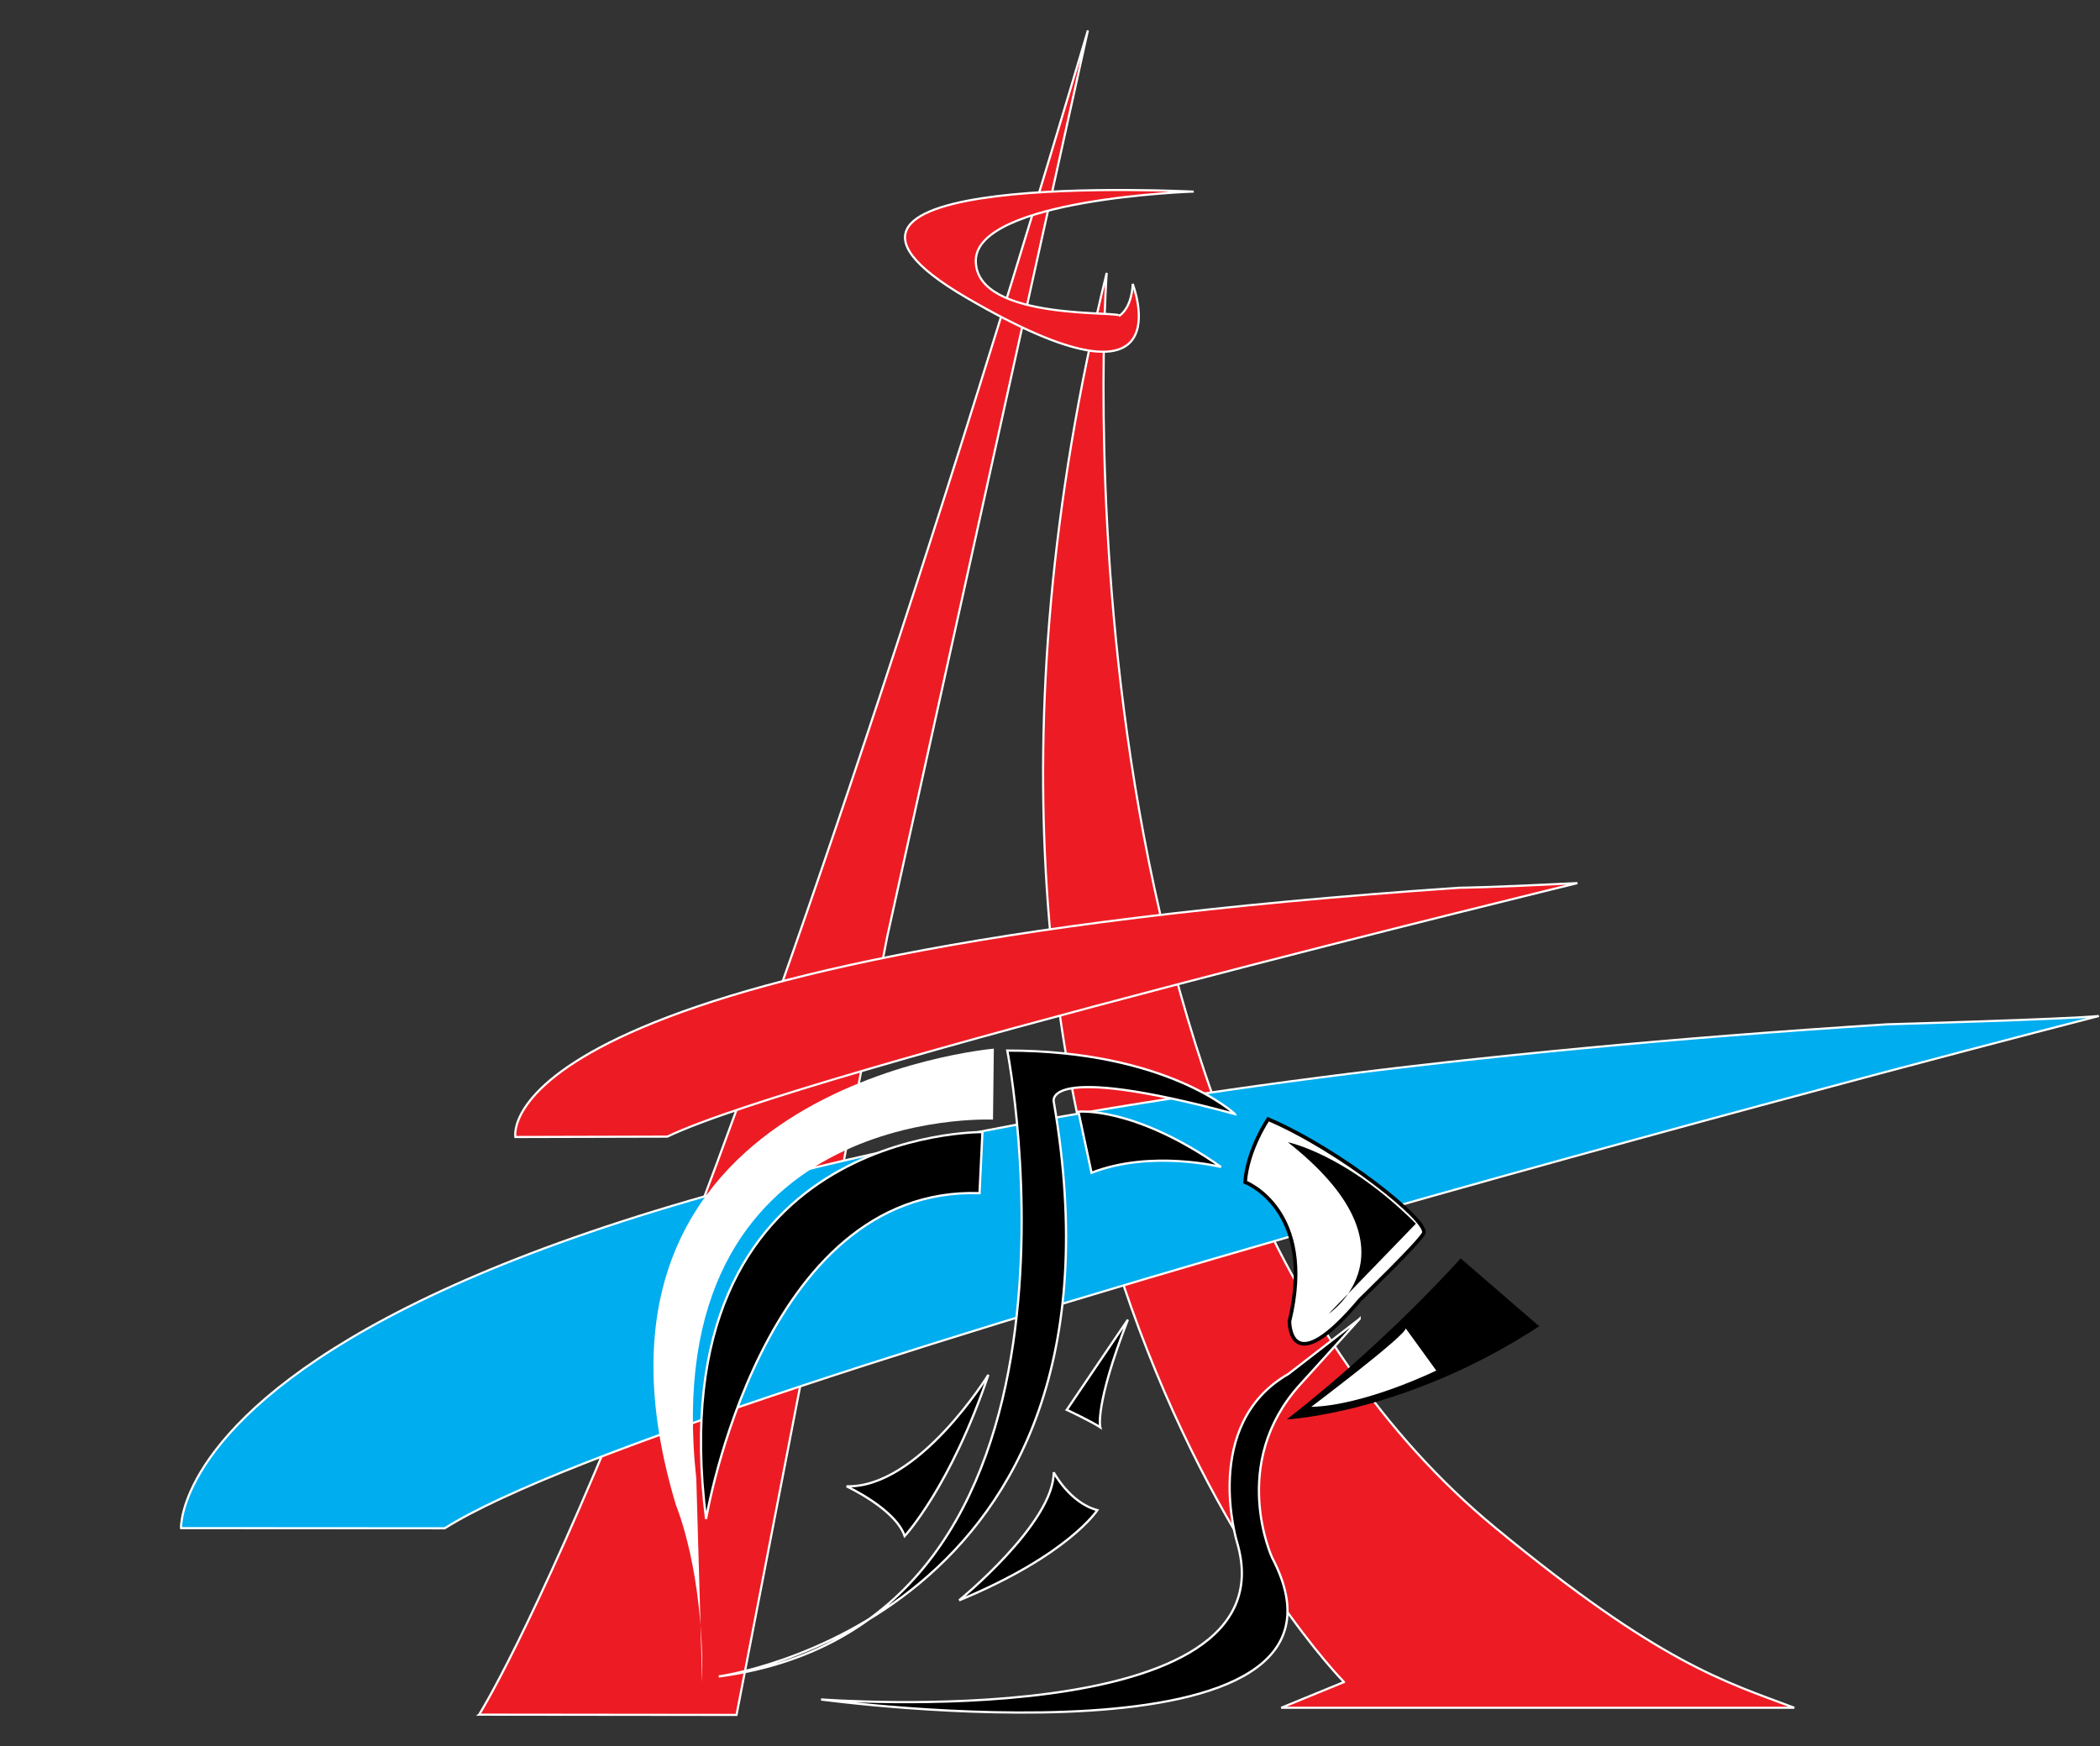 <svg width="350" height="291.06" version="1.1" xmlns="http://www.w3.org/2000/svg"><rect width="100%" height="100%" fill="#333333" stroke="none"/><g transform="translate(-456.25,-209)"><path d="m680.24 489.39s-77.845-78.619-39.541-234.9c0 0-10.78 146.87 64.732 209.15 27.503 22.68 38.228 25.66 49.866 30.047h-85.51l10.454-4.289z" style="fill:#ed1c24"/><path d="m680.24 489.39s-77.845-78.619-39.541-234.9c0 0-10.78 146.87 64.732 209.15 27.503 22.68 38.228 25.66 49.866 30.047h-85.51l10.454-4.289z" style="fill:none;stroke-width:.358;stroke:#ffffff"/><path d="m536.1 494.83c-1e-5 0 33.84-53.245 101.47-280.77l-33.457 151.13-25.11 129.69-42.908-.046z" style="fill:#ed1c24"/><path d="m536.1 494.83c-1e-5 0 33.84-53.245 101.47-280.77l-33.457 151.13-25.11 129.69-42.908-.046z" style="fill:none;stroke-width:.358;stroke:#ffffff"/><path d="m486.42 463.74c0-4e-5-3.001-65.605 284.34-83.986-2e-5-1e-5 29.918-.847 35.301-1.385 0-5e-5-236.72 60.738-275.69 85.398l-43.948-.026z" style="fill:#00adef"/><path d="m486.42 463.74c0-4e-5-3.001-65.605 284.34-83.986-2e-5-1e-5 29.918-.847 35.301-1.385 0-5e-5-236.72 60.738-275.69 85.398l-43.948-.026z" style="fill:none;stroke-width:.358;stroke:#ffffff"/><path d="m542.15 398.54s-6.048-30.405 157.39-41.557c0 0 4.231 0 19.613-.768 0 0-129.27 31.469-151.68 42.261l-25.316.064z" style="fill:#ed1c24"/><path d="m542.15 398.54s-6.048-30.405 157.39-41.557c0 0 4.231 0 19.613-.768 0 0-129.27 31.469-151.68 42.261l-25.316.064z" style="fill:none;stroke-width:.358;stroke:#ffffff"/><path d="m655.03 240.94s-74.603-3.845-37.686 17.69c36.916 21.534 27.688-2.308 27.688-2.308s0 3.846-2.307 5.384c1.513-1.01-23.842 1.075-23.842-9.23 0-10.328 36.148-11.537 36.148-11.537z" style="fill:#ed1c24"/><path d="m655.03 240.94s-74.603-3.845-37.686 17.69c36.916 21.534 27.688-2.308 27.688-2.308s0 3.846-2.307 5.384c1.513-1.01-23.842 1.075-23.842-9.23 0-10.328 36.148-11.537 36.148-11.537z" style="fill:none;stroke-width:.358;stroke:#ffffff"/><path transform="translate(456.25,209)" d="m167.88 175.12s13.276 67.945-22.656 94.531c18.546-11.417 39.061-35.589 30.438-85.906 0-2e-5-2.454-6.856 30.156 1.938 0-2e-5-11.175-10.562-37.938-10.562zm12.312 10.156c-.28.006-.438.031-.438.031l2.188 10.188c9.939-3.879 21.562-.969 21.562-.969-12.727-8.909-21.352-9.295-23.312-9.25zm-17.062 3.438c-5.936.159-53.165 3.333-45.438 64.469 0 0 9.199-55.493 45.562-54.281l.5-10.188s-.229-.011-.625 0zm80.312 21.062c-2e-5 0-12.109 13.709-28.969 26.844 0 0 19.809-.985 42.062-15.531l-13.094-11.312zm-16.844 10.062-11.875 9.188c-14.613 8.398-8.531 28.125-8.531 28.125 9.435 32.156-69.344 26.156-69.344 26.156 0 0 94.302 12.81 75.188-23.625 0 0-7.31-15.712 4.625-28.875l9.938-10.969zm-38.594.156-10.188 15.031s4.107 1.935 5.562 2.906c0 0-.95-3.635 4.625-17.938zm-23.281 9.188c0-1e-5-11.643 18.935-23.625 18.594 0 0 8.172 3.765 9.688 8.281-3e-5-2e-5 7.646-8.235 13.938-26.875zm10.906 16.25c0 8.484-15.75 21.344-15.75 21.344 18.181-7.515 23.031-15.031 23.031-15.031-4.607-1.211-7.281-6.312-7.281-6.312zm-30.5 24.281c-11.193 6.867-21.665 9.112-24.562 9.625 10.008-1.456 18.093-4.862 24.562-9.625z" style="fill:#000000"/><path d="m619.99 397.72c-4e-5 0-54.303-.727-46.06 64.485 0 0 9.211-55.515 45.575-54.303l.485-10.182z" style="fill:none;stroke-width:.375;stroke:#ffffff"/><path d="m635.99 394.32c0-4e-5 9.211-.97 23.757 9.212 0-2e-5-11.636-2.909-21.576.97l-2.181-10.182z" style="fill:none;stroke-width:.375;stroke:#ffffff"/><path d="m631.87 454.44c0-3e-5 2.666 5.091 7.273 6.302 0 0-4.848 7.516-23.03 15.031 0-3e-5 15.757-12.85 15.757-21.333z" style="fill:none;stroke-width:.375;stroke:#ffffff"/><path d="m597.35 456.77s8.165 3.778 9.681 8.294c-3e-5-2e-5 7.662-8.246 13.954-26.886 0-1e-5-11.653 18.932-23.634 18.592z" style="fill:none;stroke-width:.375;stroke:#ffffff"/><path d="m634.05 444.02s4.121 1.938 5.576 2.909c0 0-.97-3.636 4.606-17.939l-10.181 15.03z" style="fill:none;stroke-width:.375;stroke:#ffffff"/><path d="m674.78 443.53c-3e-5-2e-5 15.757-11.878 15.757-13.09l5.091 7.03c0-1e-5-11.879 5.818-20.848 6.059z" style="fill:#ffffff"/><path d="m663.77 406.06c0-3e-5 11.921 4.524 7.386 23.194 0 0-.103 10.512 11.782-3.605-4e-5 0 10.17-9.853 10.615-11.115.721-2.053-13.826-13.772-25.945-18.972 0-2e-5-3.448 5.052-3.838 10.498z" style="fill:#ffffff"/><path d="m663.77 406.06c0-3e-5 11.921 4.524 7.386 23.194 0 0-.103 10.512 11.782-3.605-4e-5 0 10.17-9.853 10.615-11.115.721-2.053-13.826-13.772-25.945-18.972 0-2e-5-3.448 5.052-3.838 10.498z" style="fill:none;stroke-width:.606;stroke:#000000"/><path d="m682.85 428.86-9.928 10.956c-11.935 13.163-4.645 28.86-4.645 28.86 19.114 36.435-75.178 23.624-75.178 23.624-2e-5-2e-5 78.777 6.023 69.343-26.133 0 0-6.08-19.723 8.533-28.121l11.875-9.186z" style="fill:none;stroke-width:.375;stroke:#ffffff"/><path d="m621.89 383.81s-74.039 6.342-52.95 76.197c-2e-5-2e-5 4.668 10.982 4.335 29.416l-.974-33.924c-6.817-62.607 49.449-59.855 49.449-59.855l.141-11.834z" style="fill:#ffffff"/><path d="m662.05 394.7c0-2e-5-11.152-10.569-37.914-10.569 0 0 18.618 95.418-48.097 104.34-3e-5-2e-5 70.623-9.54 55.855-95.708 0-2e-5-2.454-6.855 30.157 1.939z" style="fill:none;stroke-width:.375;stroke:#ffffff"/><path d="m670.9 399.41s9.697 1.939 21.333 13.576l-14.545 15.03s16-10.667-6.788-28.606z" style="fill:#000000"/></g></svg>
